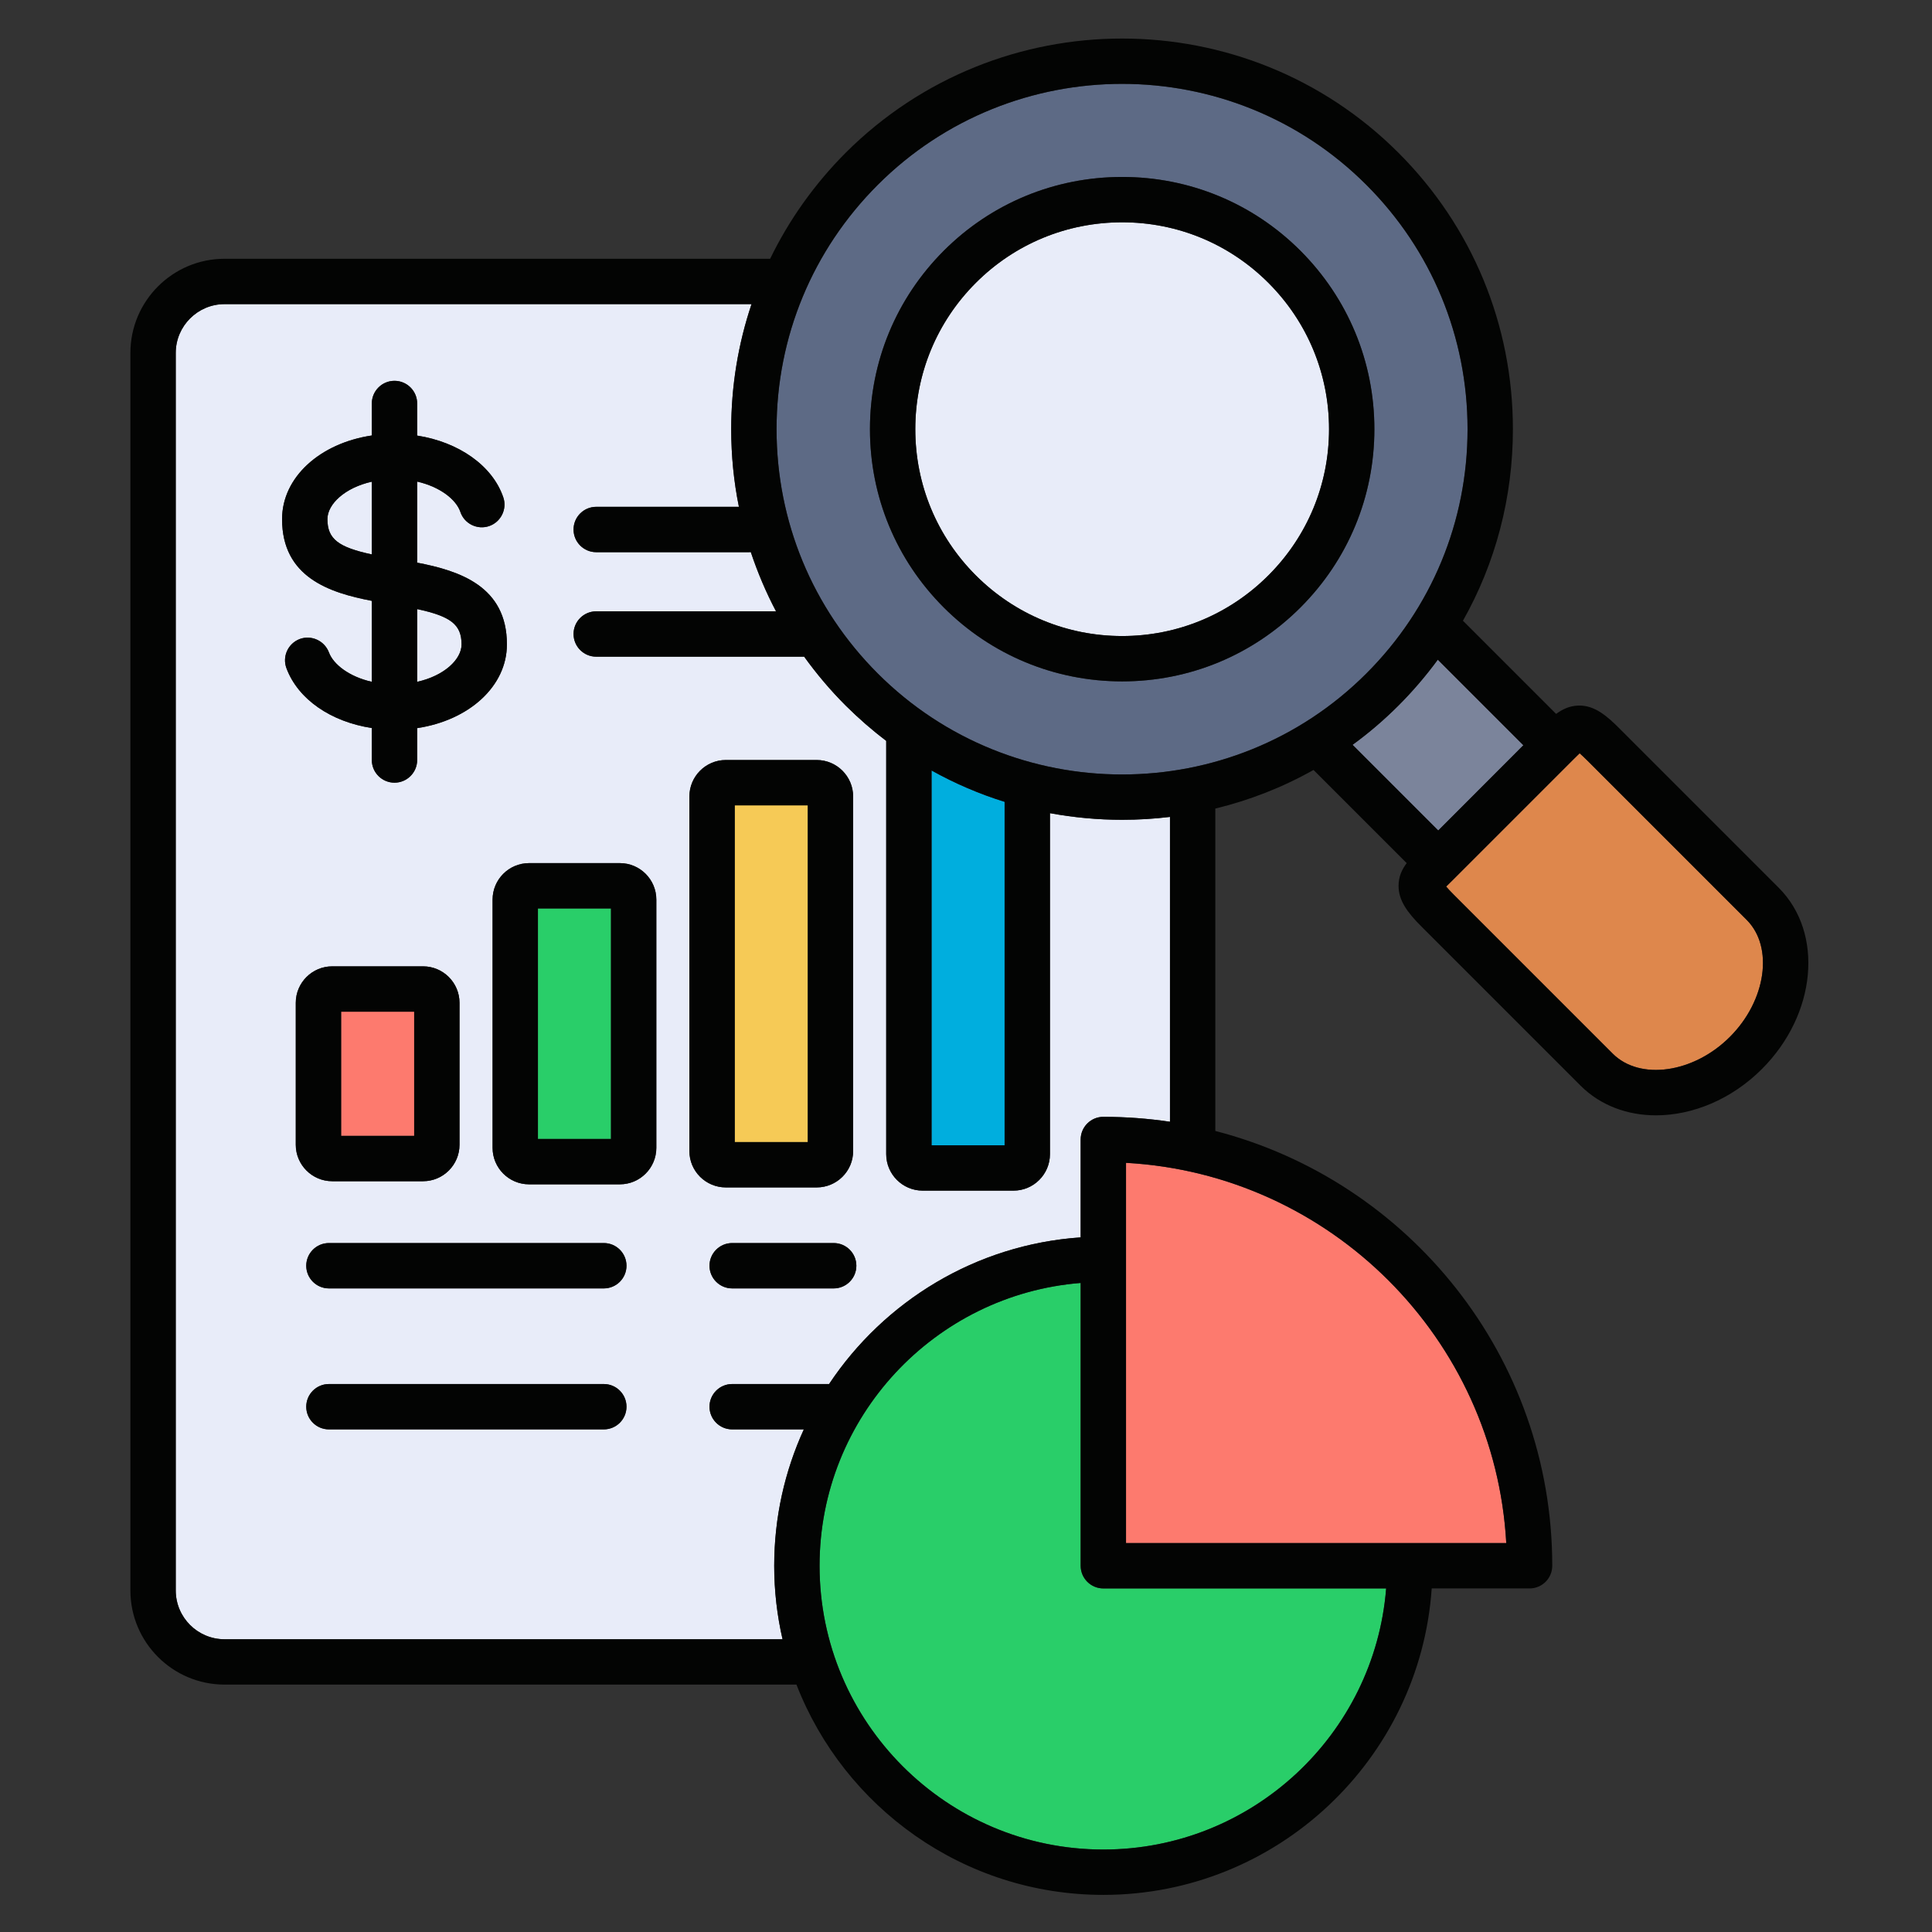 <svg id="Layer_1" viewBox="0 0 512 512" xmlns="http://www.w3.org/2000/svg" data-name="Layer 1"><rect x="0" y="0" width="512" height="512" fill="#333333" stroke="none"/><path d="m98.534 127.652c-7.143 1.587-11.764 5.953-11.764 9.921 0 5.301 2.948 7.455 11.764 9.354v-19.276z" fill="#e8ecf9"/><path d="m90.399 268.109h19.361v32.91h-19.361z" fill="#fd7a6e"/><path d="m246.872 204.187v99.326h19.361v-91.021c-6.661-2.069-13.153-4.847-19.361-8.305z" fill="#00aede"/><path d="m142.557 240.754h19.361v61.087h-19.361z" fill="#29ce69"/><path d="m182.695 305.044v-93.969c0-5.329 4.337-9.666 9.666-9.666h24.066c5.329 0 9.666 4.337 9.666 9.666v93.969c0 5.329-4.337 9.638-9.666 9.638h-24.066c-5.329 0-9.666-4.309-9.666-9.638zm-8.759-.85c0 5.329-4.337 9.666-9.666 9.666h-24.066c-5.329 0-9.666-4.337-9.666-9.666v-65.792c0-5.329 4.337-9.666 9.666-9.666h24.066c5.329 0 9.666 4.337 9.666 9.666zm-13.918 37.247h-72.85c-3.317 0-6.01-2.693-6.01-6.01s2.693-6.01 6.01-6.01h72.85c3.316 0 6.009 2.693 6.009 6.01s-2.693 6.01-6.009 6.01zm0 37.361h-72.85c-3.317 0-6.01-2.693-6.01-6.01s2.693-6.01 6.01-6.01h72.85c3.316 0 6.009 2.693 6.009 6.01s-2.693 6.01-6.009 6.01zm-81.638-113.046c0-5.329 4.337-9.666 9.666-9.666h24.066c5.329 0 9.666 4.337 9.666 9.666v37.616c0 5.329-4.337 9.666-9.666 9.666h-24.066c-5.329 0-9.666-4.337-9.666-9.666zm1.049-96.406c3.09-1.134 6.548.425 7.739 3.543 1.162 3.146 5.329 6.435 11.367 7.795v-21.458c-11.253-2.154-23.782-6.264-23.782-21.657 0-11.112 10.063-20.126 23.782-22.167v-8.476c0-3.317 2.693-6.01 6.01-6.01s6.01 2.693 6.01 6.01v8.504c10.97 1.701 19.956 7.937 22.819 16.356 1.077 3.118-.624 6.548-3.742 7.625-3.146 1.077-6.576-.624-7.625-3.742-1.105-3.26-5.301-6.633-11.452-8.05v21.487c11.253 2.154 23.783 6.265 23.783 21.657 0 11.112-10.035 20.126-23.783 22.195v8.447c0 3.316-2.693 6.009-6.01 6.009s-6.01-2.693-6.01-6.009v-8.476c-10.8-1.644-19.531-7.569-22.62-15.846-1.162-3.09.397-6.548 3.515-7.739zm141.506 172.092h-26.901c-3.316 0-6.009-2.693-6.009-6.01s2.693-6.01 6.009-6.01h26.901c3.316 0 6.01 2.693 6.01 6.01s-2.693 6.01-6.01 6.01zm-32.91 31.351c0-3.317 2.693-6.01 6.009-6.01h25.682c14.598-21.94 38.863-36.964 66.671-38.863v-25.937c0-3.317 2.693-6.01 6.01-6.01 6.01 0 11.906.454 17.66 1.304v-80.787c-4.195.51-8.447.765-12.671.765-6.406 0-12.813-.595-19.134-1.757v90.368c0 5.329-4.337 9.666-9.666 9.666h-24.066c-5.329 0-9.666-4.337-9.666-9.666v-109.531c-3.742-2.834-7.313-5.953-10.743-9.354-4.053-4.053-7.71-8.391-10.999-12.954h-55.105c-3.316 0-6.01-2.693-6.01-6.01s2.693-6.009 6.01-6.009h47.65c-2.665-5.046-4.875-10.29-6.69-15.704-.142.029-.283.029-.454.029h-40.507c-3.316 0-6.01-2.693-6.01-6.01s2.693-6.01 6.01-6.01h37.814c-1.361-6.69-2.041-13.578-2.041-20.58 0-11.452 1.843-22.592 5.386-33.137h-139.664c-7.115 0-12.926 5.811-12.926 12.926v327.969c0 7.143 5.811 12.926 12.926 12.926h147.884c-1.446-6.265-2.211-12.784-2.211-19.474 0-12.869 2.806-25.115 7.852-36.142h-18.992c-3.316 0-6.009-2.693-6.009-6.01z" fill="#e8ecf9"/><path d="m194.714 213.428h19.361v89.235h-19.361z" fill="#f6ca56"/><path d="m122.317 170.767c0-5.301-2.948-7.455-11.764-9.354v19.275c7.143-1.587 11.764-5.924 11.764-9.921z" fill="#e8ecf9"/><path d="m286.386 414.943v-74.948c-38.665 3.09-69.194 35.518-69.194 74.948 0 41.471 33.732 75.203 75.203 75.203 39.43 0 71.886-30.529 74.948-69.194h-74.948c-3.317 0-6.01-2.693-6.01-6.01z" fill="#29ce69"/><path d="m298.406 408.934h100.771c-3.005-54.198-46.573-97.767-100.771-100.772z" fill="#fd7a6e"/><path d="m420.749 201.636c-.964-.964-1.644-1.587-2.126-2.012-.539.51-1.162 1.134-1.587 1.559l-32.372 32.372c-.453.425-.964.936-1.417 1.389.425.51 1.049 1.191 2.013 2.154l42.123 42.123c7.2 7.2 21.43 5.187 31.039-4.422 9.638-9.609 11.679-23.839 4.45-31.039l-42.123-42.123z" fill="#de874c"/><path d="m297.385 180.575c-17.858 0-34.668-6.973-47.282-19.587s-19.559-29.395-19.559-47.254 6.945-34.639 19.559-47.282c12.614-12.614 29.424-19.559 47.282-19.559s34.639 6.945 47.253 19.559c12.614 12.643 19.587 29.424 19.587 47.282s-6.973 34.639-19.587 47.254c-12.614 12.614-29.424 19.587-47.253 19.587zm91.531-66.841c0-24.463-9.524-47.452-26.816-64.743-35.688-35.688-93.77-35.688-129.487 0-17.291 17.291-26.816 40.28-26.816 64.743s9.524 47.452 26.816 64.743c35.717 35.688 93.798 35.688 129.487 0 17.291-17.291 26.816-40.28 26.816-64.743z" fill="#5d6a85"/><path d="m336.135 74.956c-10.346-10.346-24.123-16.044-38.75-16.044s-28.432 5.698-38.778 16.044-16.044 24.123-16.044 38.778 5.698 28.403 16.044 38.75c10.346 10.346 24.123 16.072 38.778 16.072s28.403-5.726 38.75-16.072c10.346-10.346 16.073-24.123 16.073-38.75s-5.726-28.431-16.073-38.778z" fill="#e8ecf9"/><path d="m381.035 174.82c-3.146 4.28-6.605 8.334-10.432 12.161s-7.909 7.313-12.161 10.403l22.706 22.706 22.564-22.592-22.677-22.677z" fill="#7b849b"/><g fill="#030403"><path d="m336.135 152.483c-10.346 10.346-24.123 16.072-38.75 16.072s-28.432-5.726-38.778-16.072-16.044-24.123-16.044-38.75 5.698-28.431 16.044-38.778c10.346-10.346 24.123-16.044 38.778-16.044s28.403 5.698 38.75 16.044c10.346 10.346 16.073 24.123 16.073 38.778s-5.726 28.403-16.073 38.75zm8.504-86.031c-12.614-12.614-29.424-19.559-47.253-19.559s-34.668 6.945-47.282 19.559c-12.614 12.643-19.559 29.424-19.559 47.282s6.945 34.639 19.559 47.254 29.424 19.587 47.282 19.587 34.639-6.973 47.253-19.587 19.587-29.395 19.587-47.254-6.973-34.639-19.587-47.282z"/><path d="m160.018 329.422h-72.85c-3.317 0-6.01 2.693-6.01 6.01s2.693 6.01 6.01 6.01h72.85c3.316 0 6.009-2.693 6.009-6.01s-2.693-6.01-6.009-6.01z"/><path d="m160.018 366.782h-72.85c-3.317 0-6.01 2.693-6.01 6.01s2.693 6.01 6.01 6.01h72.85c3.316 0 6.009-2.693 6.009-6.01s-2.693-6.01-6.009-6.01z"/><path d="m161.917 301.841h-19.361v-61.087h19.361zm2.353-73.105h-24.066c-5.329 0-9.666 4.337-9.666 9.666v65.792c0 5.329 4.337 9.666 9.666 9.666h24.066c5.329 0 9.666-4.337 9.666-9.666v-65.792c0-5.329-4.337-9.666-9.666-9.666z"/><path d="m458.421 274.798c-9.609 9.609-23.839 11.622-31.039 4.422l-42.123-42.123c-.964-.964-1.587-1.644-2.013-2.154.454-.453.964-.964 1.417-1.389l32.372-32.372c.425-.425 1.049-1.049 1.587-1.559.482.425 1.162 1.049 2.126 2.012l42.123 42.123c7.228 7.2 5.187 21.43-4.45 31.039zm-99.978-77.414c4.252-3.09 8.334-6.576 12.161-10.403s7.285-7.88 10.432-12.161l22.677 22.677-22.564 22.592-22.706-22.706zm-125.83-18.907c-17.291-17.291-26.816-40.28-26.816-64.743s9.524-47.452 26.816-64.743c35.717-35.688 93.798-35.688 129.487 0 17.291 17.291 26.816 40.28 26.816 64.743s-9.524 47.452-26.816 64.743c-35.688 35.688-93.77 35.688-129.487 0zm166.564 230.457h-100.771v-100.772c54.198 3.005 97.767 46.573 100.771 100.772zm-106.781 81.212c-41.471 0-75.203-33.732-75.203-75.203 0-39.43 30.529-71.858 69.194-74.948v74.948c0 3.317 2.693 6.01 6.01 6.01h74.948c-3.062 38.665-35.518 69.194-74.948 69.194zm-45.524-186.633v-99.326c6.208 3.458 12.699 6.236 19.361 8.305v91.021zm-41.698 111.43c0 6.69.765 13.209 2.211 19.474h-147.884c-7.115 0-12.926-5.783-12.926-12.926v-327.968c0-7.115 5.811-12.926 12.926-12.926h139.664c-3.543 10.545-5.386 21.685-5.386 33.137 0 7.002.68 13.89 2.041 20.58h-37.814c-3.316 0-6.01 2.693-6.01 6.01s2.693 6.01 6.01 6.01h40.507c.17 0 .312 0 .454-.029 1.814 5.414 4.025 10.658 6.69 15.704h-47.65c-3.316 0-6.01 2.693-6.01 6.009s2.693 6.01 6.01 6.01h55.105c3.288 4.564 6.945 8.901 10.999 12.954 3.43 3.402 7.001 6.52 10.743 9.354v109.531c0 5.329 4.337 9.666 9.666 9.666h24.066c5.329 0 9.666-4.337 9.666-9.666v-90.368c6.321 1.162 12.728 1.757 19.134 1.757 4.224 0 8.476-.255 12.671-.765v80.787c-5.754-.85-11.65-1.304-17.66-1.304-3.317 0-6.01 2.693-6.01 6.01v25.937c-27.808 1.899-52.073 16.923-66.671 38.863h-25.682c-3.316 0-6.009 2.693-6.009 6.01s2.693 6.01 6.009 6.01h18.992c-5.046 11.027-7.852 23.272-7.852 36.142zm224.079-221.811c-3.288-3.288-6.633-6.293-10.999-6.151-2.324.085-4.167.964-5.868 2.211l-24.69-24.69c8.646-15.307 13.238-32.683 13.238-50.769 0-27.666-10.772-53.688-30.331-73.247-40.364-40.365-106.071-40.365-146.494 0-8.306 8.334-15.024 17.802-20.013 28.091h-144.595c-13.748 0-24.945 11.197-24.945 24.945v327.969c0 13.748 11.197 24.945 24.945 24.945h151.569c12.642 32.57 44.334 55.729 81.326 55.729 46.063 0 83.906-35.915 87.024-81.213h25.937c3.316 0 6.009-2.693 6.009-6.01 0-55.361-37.984-101.99-89.291-115.228v-85.436c9.014-2.183 17.773-5.584 26.022-10.233l24.69 24.69c-1.276 1.701-2.155 3.6-2.155 6.01 0 3.912 2.324 7.058 6.123 10.857l42.123 42.123c5.301 5.272 12.416 7.852 19.984 7.852 9.609 0 19.956-4.167 28.063-12.274 14.485-14.485 16.469-36.028 4.45-48.047l-42.123-42.123z"/><path d="m194.714 213.428h19.361v89.235h-19.361zm21.713 101.253c5.329 0 9.666-4.309 9.666-9.638v-93.969c0-5.329-4.337-9.666-9.666-9.666h-24.066c-5.329 0-9.666 4.337-9.666 9.666v93.969c0 5.329 4.337 9.638 9.666 9.638z"/><path d="m90.399 268.109h19.361v32.91h-19.361zm-2.353 44.929h24.066c5.329 0 9.666-4.337 9.666-9.666v-37.616c0-5.329-4.337-9.666-9.666-9.666h-24.066c-5.329 0-9.666 4.337-9.666 9.666v37.616c0 5.329 4.337 9.666 9.666 9.666z"/><path d="m220.935 329.422h-26.901c-3.316 0-6.009 2.693-6.009 6.01s2.693 6.01 6.009 6.01h26.901c3.316 0 6.01-2.693 6.01-6.01s-2.693-6.01-6.01-6.01z"/><path d="m86.771 137.573c0-3.969 4.62-8.334 11.764-9.921v19.276c-8.816-1.899-11.764-4.054-11.764-9.354zm23.783 23.84c8.816 1.899 11.764 4.053 11.764 9.354 0 3.997-4.62 8.334-11.764 9.921zm-12.019 31.521v8.476c0 3.316 2.693 6.009 6.01 6.009s6.01-2.693 6.01-6.009v-8.447c13.748-2.069 23.783-11.083 23.783-22.195 0-15.392-12.529-19.502-23.783-21.657v-21.487c6.151 1.417 10.346 4.791 11.452 8.05 1.049 3.118 4.479 4.819 7.625 3.742 3.118-1.077 4.819-4.507 3.742-7.625-2.863-8.419-11.849-14.655-22.819-16.356v-8.504c0-3.317-2.693-6.01-6.01-6.01s-6.01 2.693-6.01 6.01v8.476c-13.719 2.041-23.782 11.055-23.782 22.167 0 15.392 12.529 19.502 23.782 21.657v21.458c-6.038-1.361-10.205-4.649-11.367-7.795-1.191-3.118-4.649-4.677-7.739-3.543-3.118 1.191-4.677 4.649-3.515 7.739 3.09 8.277 11.821 14.201 22.62 15.846z"/></g></svg>
